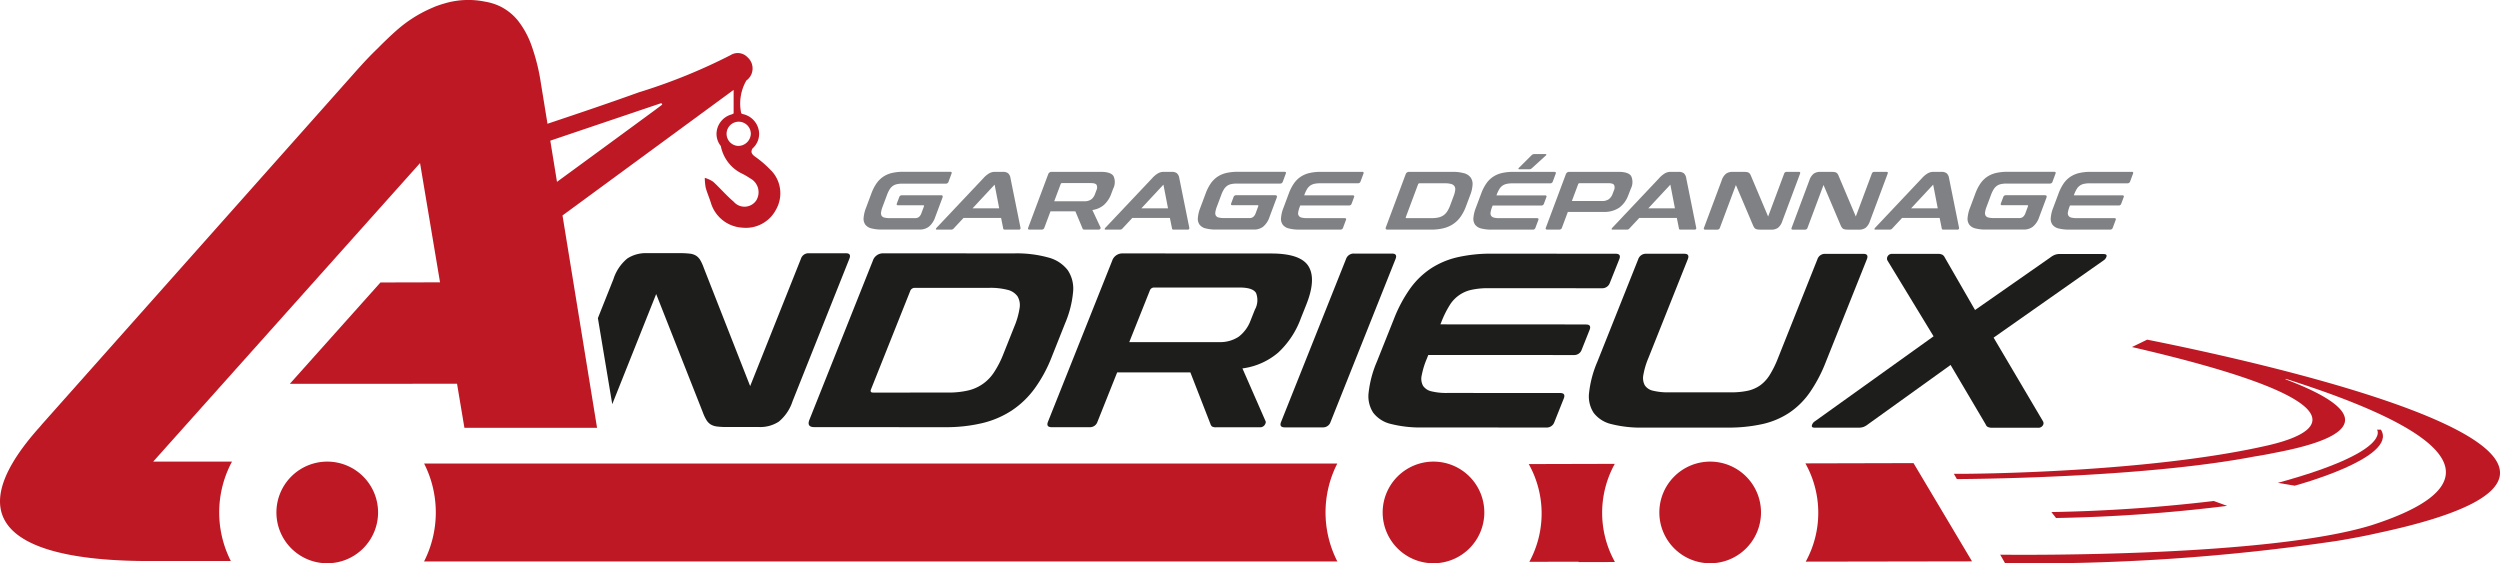 <?xml version="1.0" encoding="UTF-8"?>
<svg xmlns="http://www.w3.org/2000/svg" xmlns:xlink="http://www.w3.org/1999/xlink" id="Groupe_230" data-name="Groupe 230" width="215.228" height="48.495" viewBox="0 0 215.228 48.495">
  <defs>
    <clipPath id="clip-path">
      <rect id="Rectangle_94" data-name="Rectangle 94" width="215.228" height="48.495" fill="none"></rect>
    </clipPath>
  </defs>
  <g id="Groupe_187" data-name="Groupe 187" clip-path="url(#clip-path)">
    <path id="Tracé_381" data-name="Tracé 381" d="M204.892,146.449a9.26,9.26,0,0,1-.006-8.435H126.268a9.312,9.312,0,0,1-.006,8.435Z" transform="translate(-89.756 -98.11)" fill="#bd1823"></path>
    <path id="Tracé_382" data-name="Tracé 382" d="M416.079,146.2a4.376,4.376,0,1,1,4.376-4.376,4.381,4.381,0,0,1-4.376,4.376" transform="translate(-292.668 -97.707)" fill="#bd1823"></path>
    <path id="Tracé_383" data-name="Tracé 383" d="M462.6,138.118h0l-3.134.008-4.27.011a8.718,8.718,0,0,1,.052,8.412l4.239-.005v.031l3.123-.006-.015-.028h.005a8.7,8.7,0,0,1,0-8.421Z" transform="translate(-323.583 -98.184)" fill="#bd1823"></path>
    <path id="Tracé_384" data-name="Tracé 384" d="M551.925,146.354l-5.038-8.458-9.308.023a8.721,8.721,0,0,1,.028,8.459Z" transform="translate(-382.15 -98.026)" fill="#bd1823"></path>
    <path id="Tracé_385" data-name="Tracé 385" d="M498.466,146.2a4.376,4.376,0,1,1,4.376-4.376,4.381,4.381,0,0,1-4.376,4.376" transform="translate(-351.235 -97.707)" fill="#bd1823"></path>
    <path id="Tracé_386" data-name="Tracé 386" d="M262.856,81.455a8.954,8.954,0,0,0,.69-2.7,2.86,2.86,0,0,0-.459-1.882,3.09,3.09,0,0,0-1.673-1.091,10.217,10.217,0,0,0-2.943-.354l-10.381-.006c-.022,0-.043,0-.064,0h-.8a.923.923,0,0,0-.921.641L240.85,89.742q-.256.641.41.642l10.381.006c.108,0,.215,0,.321,0h.544a13.48,13.48,0,0,0,3.224-.351,8.07,8.07,0,0,0,2.542-1.089,7.734,7.734,0,0,0,1.959-1.88,12.039,12.039,0,0,0,1.466-2.7Zm-16.53,5.955q-.289,0-.178-.278l3.367-8.443a.416.416,0,0,1,.379-.295l6.439,0a5.9,5.9,0,0,1,1.573.172,1.463,1.463,0,0,1,.854.556,1.487,1.487,0,0,1,.179,1.026,6.611,6.611,0,0,1-.453,1.582l-.937,2.351a8.373,8.373,0,0,1-.808,1.581,3.619,3.619,0,0,1-2.295,1.581,7.365,7.365,0,0,1-1.532.166Z" transform="translate(-171.163 -53.613)" fill="#1d1d1b"></path>
    <path id="Tracé_387" data-name="Tracé 387" d="M333.685,81.09l.486-1.219q.869-2.18.2-3.292t-3.217-1.113l-11.912-.007c-.022,0-.043,0-.064,0h-.8a.923.923,0,0,0-.921.641l-5.523,13.85q-.187.47.323.47h2.4c.022,0,.043,0,.064,0h.8a.677.677,0,0,0,.675-.47l1.695-4.25,6.3,0,1.732,4.448a.432.432,0,0,0,.137.214.7.7,0,0,0,.374.064l2.862,0c.016,0,.029,0,.043,0h.821a.473.473,0,0,0,.44-.213q.129-.213.061-.321l-1.986-4.533A5.916,5.916,0,0,0,331.75,84a7.537,7.537,0,0,0,1.935-2.906m-14.753,2,1.773-4.446a.378.378,0,0,1,.357-.252l7.376,0q1.131,0,1.409.471a1.678,1.678,0,0,1-.1,1.432l-.358.9a3.129,3.129,0,0,1-1.037,1.432,2.89,2.89,0,0,1-1.634.465Z" transform="translate(-221.712 -53.642)" fill="#1d1d1b"></path>
    <path id="Tracé_388" data-name="Tracé 388" d="M390.917,75.5h-2.4c-.023,0-.045,0-.067,0h-.8a.691.691,0,0,0-.7.47l-5.591,14.022q-.188.47.323.47h2.4c.022,0,.043,0,.064,0h.8a.676.676,0,0,0,.675-.47l5.591-14.022q.187-.47-.3-.47" transform="translate(-271.069 -53.669)" fill="#1d1d1b"></path>
    <path id="Tracé_389" data-name="Tracé 389" d="M426.21,81.618l-12.533-.007.085-.214a8.541,8.541,0,0,1,.691-1.4,2.921,2.921,0,0,1,1.932-1.367,6.614,6.614,0,0,1,1.294-.134l9.021.005c.023,0,.045,0,.067,0h.8a.692.692,0,0,0,.7-.47l.81-2.031q.187-.47-.323-.47l-9.76-.005c-.117,0-.231,0-.345,0h-.52a12.931,12.931,0,0,0-2.985.308,7.1,7.1,0,0,0-2.311.982,6.914,6.914,0,0,0-1.782,1.741,12.152,12.152,0,0,0-1.383,2.607L408.2,84.84a9.346,9.346,0,0,0-.7,2.619,2.6,2.6,0,0,0,.388,1.753,2.685,2.685,0,0,0,1.531.974,10.317,10.317,0,0,0,2.742.3l9.76.006c.023,0,.045,0,.067,0h.8a.691.691,0,0,0,.7-.47l.81-2.031q.187-.47-.323-.47l-9.693-.005a5.42,5.42,0,0,1-1.375-.14,1.177,1.177,0,0,1-.722-.471,1.26,1.26,0,0,1-.119-.9,6.975,6.975,0,0,1,.425-1.4l.143-.359,11.67.006c.022,0,.043,0,.064,0h.8a.677.677,0,0,0,.676-.47l.673-1.689q.188-.47-.3-.47" transform="translate(-289.67 -53.686)" fill="#1d1d1b"></path>
    <path id="Tracé_390" data-name="Tracé 390" d="M497.073,76.028q.187-.47-.3-.47h-2.418c-.022,0-.043,0-.064,0h-.8a.677.677,0,0,0-.675.47l-3.4,8.528a8.72,8.72,0,0,1-.7,1.421,3.155,3.155,0,0,1-.824.9,2.949,2.949,0,0,1-1.086.47,6.567,6.567,0,0,1-1.293.134l-5.473,0a5.421,5.421,0,0,1-1.375-.14,1.129,1.129,0,0,1-.711-.471,1.342,1.342,0,0,1-.119-.9,6.536,6.536,0,0,1,.423-1.421l3.4-8.528q.187-.47-.3-.47h-2.4c-.023,0-.045,0-.067,0h-.8a.691.691,0,0,0-.7.47l-3.528,8.849a9.323,9.323,0,0,0-.7,2.619,2.6,2.6,0,0,0,.388,1.753,2.681,2.681,0,0,0,1.531.974,10.328,10.328,0,0,0,2.742.3l6.388,0c.121,0,.24,0,.358,0h.506a13.464,13.464,0,0,0,2.992-.3,6.942,6.942,0,0,0,2.317-.971,6.764,6.764,0,0,0,1.775-1.752,12.63,12.63,0,0,0,1.377-2.618Z" transform="translate(-336.354 -53.704)" fill="#1d1d1b"></path>
    <path id="Tracé_391" data-name="Tracé 391" d="M564.6,75.6l-2.883,0c-.019,0-.034,0-.053,0h-.812a1.2,1.2,0,0,0-.451.074,1.616,1.616,0,0,0-.378.224l-6.483,4.525-2.612-4.534a.52.52,0,0,0-.2-.224.788.788,0,0,0-.392-.075l-3.038,0c-.016,0-.03,0-.045,0h-.819a.418.418,0,0,0-.414.2.384.384,0,0,0-.03.353l3.98,6.544L539.756,90a.6.6,0,0,0-.262.352c-.032.136.048.2.241.2l2.884,0c.048,0,.093,0,.136,0h.729a1.339,1.339,0,0,0,.458-.064,1.632,1.632,0,0,0,.393-.235l7.1-5.1,3.016,5.106a.408.408,0,0,0,.195.235.941.941,0,0,0,.4.064h3.039c.016,0,.029,0,.045,0h.819a.443.443,0,0,0,.425-.2.325.325,0,0,0,.018-.353L555.138,82.8l9.46-6.644a.6.6,0,0,0,.263-.352q.047-.2-.263-.2" transform="translate(-383.506 -53.733)" fill="#1d1d1b"></path>
    <path id="Tracé_392" data-name="Tracé 392" d="M199.379,75.387H197.05c-.022,0-.043,0-.064,0h-.8a.677.677,0,0,0-.675.47l-4.373,10.968-3.995-10.185a4.051,4.051,0,0,0-.294-.652,1.169,1.169,0,0,0-.357-.385,1.29,1.29,0,0,0-.548-.182,7.216,7.216,0,0,0-.87-.043H183.12c-.047,0-.092,0-.138,0h-.726a2.925,2.925,0,0,0-1.692.459,3.783,3.783,0,0,0-1.191,1.763l-1.344,3.371,1.237,7.41,3.781-9.482,4.017,10.186a3.733,3.733,0,0,0,.319.674,1.136,1.136,0,0,0,.372.374,1.411,1.411,0,0,0,.542.171,6.635,6.635,0,0,0,.837.043h1.908c.047,0,.093,0,.139,0h.726a2.926,2.926,0,0,0,1.691-.459,3.783,3.783,0,0,0,1.191-1.763l4.892-12.269q.187-.47-.3-.47" transform="translate(-126.556 -53.584)" fill="#1d1d1b"></path>
    <path id="Tracé_393" data-name="Tracé 393" d="M263.778,53.189h-3.352a.224.224,0,0,0-.225.164l-.2.533q-.061.163.1.163h2.175c.06,0,.078.031.055.093l-.215.575a.746.746,0,0,1-.215.338.508.508,0,0,1-.318.1h-2.193a1.867,1.867,0,0,1-.461-.046.392.392,0,0,1-.242-.157.449.449,0,0,1-.048-.3,2.121,2.121,0,0,1,.128-.472l.383-1.023a2.565,2.565,0,0,1,.223-.469,1.057,1.057,0,0,1,.27-.3.969.969,0,0,1,.359-.156,2.331,2.331,0,0,1,.5-.046h3.719a.225.225,0,0,0,.225-.164l.26-.7c.039-.1,0-.157-.1-.157h-4.02a4.309,4.309,0,0,0-1,.1,2.309,2.309,0,0,0-.764.327,2.218,2.218,0,0,0-.58.579,3.9,3.9,0,0,0-.439.867l-.457,1.222a3.039,3.039,0,0,0-.21.871.871.871,0,0,0,.146.583.927.927,0,0,0,.521.323,3.5,3.5,0,0,0,.921.1h3.255a1.26,1.26,0,0,0,.775-.245,1.809,1.809,0,0,0,.552-.842l.619-1.656c.053-.142.006-.213-.143-.213" transform="translate(-182.787 -36.376)" fill="#808184"></path>
    <path id="Tracé_394" data-name="Tracé 394" d="M284.873,51.282a.727.727,0,0,0-.434-.111h-.694a1,1,0,0,0-.457.111,2.1,2.1,0,0,0-.524.43l-4.031,4.27a.194.194,0,0,0-.063.117c0,.031.034.046.1.046h1.221a.273.273,0,0,0,.206-.092l.854-.917h3.233l.184.917q.011.092.136.092h1.2a.131.131,0,0,0,.15-.164l-.861-4.27a.685.685,0,0,0-.218-.43m-3.048,3.03,1.9-2.039.394,2.039Z" transform="translate(-198.099 -36.376)" fill="#808184"></path>
    <path id="Tracé_395" data-name="Tracé 395" d="M313.27,53.041l.151-.405a1.25,1.25,0,0,0,.038-1.095q-.233-.369-1.087-.369H308.13a.3.3,0,0,0-.3.213l-1.721,4.6c-.039.1,0,.156.112.156h1.058a.218.218,0,0,0,.222-.156l.529-1.414h2.142l.62,1.478a.149.149,0,0,0,.047.071.239.239,0,0,0,.126.021h1.214a.155.155,0,0,0,.145-.071q.041-.071.017-.107l-.706-1.506a1.927,1.927,0,0,0,1.016-.455,2.414,2.414,0,0,0,.621-.966m-4.919.668.553-1.478a.124.124,0,0,1,.128-.086h2.491c.252,0,.411.053.476.156a.554.554,0,0,1-.022.476l-.112.3a1,1,0,0,1-.334.476.987.987,0,0,1-.593.156Z" transform="translate(-217.593 -36.377)" fill="#808184"></path>
    <path id="Tracé_396" data-name="Tracé 396" d="M335.143,51.282a.727.727,0,0,0-.434-.111h-.694a1,1,0,0,0-.457.111,2.1,2.1,0,0,0-.524.43L329,55.982a.192.192,0,0,0-.062.117c0,.031.034.046.1.046h1.221a.272.272,0,0,0,.205-.092l.855-.917h3.233l.185.917c.007.062.052.092.136.092h1.2a.131.131,0,0,0,.15-.164l-.861-4.27a.685.685,0,0,0-.218-.43m-3.048,3.03,1.9-2.039.394,2.039Z" transform="translate(-233.835 -36.376)" fill="#808184"></path>
    <path id="Tracé_397" data-name="Tracé 397" d="M363.983,52.024l.26-.7c.039-.1,0-.157-.1-.157h-4.02a4.3,4.3,0,0,0-1,.1,2.312,2.312,0,0,0-.764.327,2.214,2.214,0,0,0-.58.579,3.908,3.908,0,0,0-.439.867l-.457,1.222a3.037,3.037,0,0,0-.21.871.874.874,0,0,0,.146.583.927.927,0,0,0,.521.323,3.5,3.5,0,0,0,.92.1h3.256a1.259,1.259,0,0,0,.774-.245,1.813,1.813,0,0,0,.552-.842l.619-1.656c.053-.142.006-.213-.143-.213h-3.352a.224.224,0,0,0-.224.164l-.2.533q-.061.163.1.163h2.175c.059,0,.077.031.054.093l-.215.575a.746.746,0,0,1-.215.338.507.507,0,0,1-.318.1h-2.193a1.869,1.869,0,0,1-.462-.046.394.394,0,0,1-.242-.157.449.449,0,0,1-.048-.3,2.133,2.133,0,0,1,.128-.472l.383-1.023a2.545,2.545,0,0,1,.223-.469,1.061,1.061,0,0,1,.27-.3.971.971,0,0,1,.359-.156,2.315,2.315,0,0,1,.5-.046h3.719a.224.224,0,0,0,.224-.164" transform="translate(-253.547 -36.376)" fill="#808184"></path>
    <path id="Tracé_398" data-name="Tracé 398" d="M388.417,51.172h-3.523a4.3,4.3,0,0,0-1,.1,2.308,2.308,0,0,0-.764.326,2.222,2.222,0,0,0-.58.579,3.9,3.9,0,0,0-.439.867l-.457,1.222a3.022,3.022,0,0,0-.21.871.872.872,0,0,0,.146.582.929.929,0,0,0,.521.324,3.5,3.5,0,0,0,.92.1h3.523a.223.223,0,0,0,.229-.156l.252-.675c.039-.1,0-.156-.112-.156h-3.244a1.839,1.839,0,0,1-.462-.046.407.407,0,0,1-.246-.156.42.42,0,0,1-.048-.3,2.258,2.258,0,0,1,.13-.465l.045-.121H387.3a.219.219,0,0,0,.222-.156l.21-.561c.039-.1,0-.156-.1-.156h-4.194l.027-.071a2.791,2.791,0,0,1,.218-.465.991.991,0,0,1,.271-.3,1,1,0,0,1,.363-.157,2.315,2.315,0,0,1,.5-.046h3.244a.224.224,0,0,0,.229-.156l.252-.675c.039-.1,0-.157-.112-.157" transform="translate(-271.159 -36.377)" fill="#808184"></path>
    <path id="Tracé_399" data-name="Tracé 399" d="M419.331,51.289a3.48,3.48,0,0,0-.988-.117h-3.73a.3.3,0,0,0-.3.213l-1.7,4.548q-.08.213.143.213h3.73a4.505,4.505,0,0,0,1.076-.117,2.646,2.646,0,0,0,.841-.363,2.484,2.484,0,0,0,.638-.625,3.869,3.869,0,0,0,.466-.9l.361-.966a2.911,2.911,0,0,0,.206-.9.964.964,0,0,0-.171-.625,1.07,1.07,0,0,0-.57-.363m-4.942,3.869q-.1,0-.062-.092l1.049-2.807a.135.135,0,0,1,.134-.1h2.179a1.986,1.986,0,0,1,.528.057.505.505,0,0,1,.291.184.5.5,0,0,1,.069.341,2.141,2.141,0,0,1-.137.526l-.292.782a2.7,2.7,0,0,1-.256.526,1.216,1.216,0,0,1-.324.341,1.254,1.254,0,0,1-.429.184,2.534,2.534,0,0,1-.57.057Z" transform="translate(-293.299 -36.377)" fill="#808184"></path>
    <path id="Tracé_400" data-name="Tracé 400" d="M444.9,53.2h-4.194l.027-.071a2.8,2.8,0,0,1,.218-.465.992.992,0,0,1,.271-.3,1.007,1.007,0,0,1,.363-.157,2.317,2.317,0,0,1,.5-.046h3.244a.223.223,0,0,0,.229-.156l.252-.675c.039-.1,0-.157-.112-.157h-3.523a4.3,4.3,0,0,0-1,.1,2.311,2.311,0,0,0-.764.327,2.214,2.214,0,0,0-.58.579,3.9,3.9,0,0,0-.439.867l-.457,1.222a3.022,3.022,0,0,0-.21.871.873.873,0,0,0,.146.583.93.93,0,0,0,.521.323,3.5,3.5,0,0,0,.92.1h3.523a.223.223,0,0,0,.229-.156l.252-.675c.039-.1,0-.156-.112-.156h-3.244a1.839,1.839,0,0,1-.462-.046.405.405,0,0,1-.246-.156.42.42,0,0,1-.048-.3,2.261,2.261,0,0,1,.13-.465l.045-.121h4.194a.219.219,0,0,0,.222-.156l.21-.561c.039-.1,0-.156-.1-.156" transform="translate(-311.877 -36.376)" fill="#808184"></path>
    <path id="Tracé_401" data-name="Tracé 401" d="M467.347,53.162l.2-.526a1.251,1.251,0,0,0,.038-1.095q-.233-.369-1.087-.369h-4.242a.3.3,0,0,0-.3.213l-1.721,4.6c-.039.1,0,.156.112.156H461.4a.219.219,0,0,0,.221-.156l.51-1.364H465.2a2.277,2.277,0,0,0,1.363-.37,2.3,2.3,0,0,0,.78-1.094m-4.866.526.542-1.449a.124.124,0,0,1,.128-.085h2.49q.379,0,.476.156a.552.552,0,0,1-.022.476l-.1.27a1,1,0,0,1-.334.476.988.988,0,0,1-.593.156Z" transform="translate(-327.153 -36.377)" fill="#808184"></path>
    <path id="Tracé_402" data-name="Tracé 402" d="M486.082,51.282a.727.727,0,0,0-.434-.111h-.694a1,1,0,0,0-.457.111,2.1,2.1,0,0,0-.524.43l-4.031,4.27a.194.194,0,0,0-.063.117c0,.031.034.046.1.046H481.2a.273.273,0,0,0,.206-.092l.854-.917h3.233l.184.917q.011.092.136.092h1.2a.131.131,0,0,0,.15-.164l-.861-4.27a.685.685,0,0,0-.218-.43m-3.048,3.03,1.9-2.039.394,2.039Z" transform="translate(-341.133 -36.376)" fill="#808184"></path>
    <path id="Tracé_403" data-name="Tracé 403" d="M515.482,51.172h-1.036a.219.219,0,0,0-.222.157l-1.378,3.688L511.4,51.592a1.378,1.378,0,0,0-.1-.217.409.409,0,0,0-.123-.128.45.45,0,0,0-.185-.06,2.409,2.409,0,0,0-.291-.014h-.91a.961.961,0,0,0-.562.153,1.209,1.209,0,0,0-.382.586l-1.525,4.079q-.059.157.112.156h1.036a.219.219,0,0,0,.222-.156l1.379-3.688,1.455,3.426a1.263,1.263,0,0,0,.113.223.392.392,0,0,0,.128.125.5.5,0,0,0,.183.057,2.3,2.3,0,0,0,.28.014h.895a.966.966,0,0,0,.562-.153,1.213,1.213,0,0,0,.383-.586l1.524-4.079q.058-.157-.1-.157" transform="translate(-360.626 -36.377)" fill="#808184"></path>
    <path id="Tracé_404" data-name="Tracé 404" d="M541.593,51.172h-1.036a.22.22,0,0,0-.222.157l-1.378,3.688-1.448-3.425a1.372,1.372,0,0,0-.1-.217.408.408,0,0,0-.123-.128.452.452,0,0,0-.185-.06,2.419,2.419,0,0,0-.292-.014h-.91a.962.962,0,0,0-.562.153,1.208,1.208,0,0,0-.382.586l-1.525,4.079q-.059.157.112.156h1.036a.219.219,0,0,0,.221-.156l1.379-3.688,1.455,3.426a1.265,1.265,0,0,0,.113.223.39.39,0,0,0,.128.125.493.493,0,0,0,.182.057,2.3,2.3,0,0,0,.281.014h.894a.966.966,0,0,0,.562-.153,1.213,1.213,0,0,0,.382-.586l1.524-4.079q.058-.157-.1-.157" transform="translate(-379.188 -36.377)" fill="#808184"></path>
    <path id="Tracé_405" data-name="Tracé 405" d="M564.338,51.282a.728.728,0,0,0-.434-.111h-.694a1,1,0,0,0-.457.111,2.1,2.1,0,0,0-.524.43l-4.031,4.27a.2.2,0,0,0-.063.117c0,.031.034.046.1.046h1.221a.273.273,0,0,0,.206-.092l.854-.917h3.233l.184.917q.011.092.136.092h1.2a.131.131,0,0,0,.15-.164l-.861-4.27a.685.685,0,0,0-.218-.43m-3.048,3.03,1.9-2.039.394,2.039Z" transform="translate(-396.763 -36.376)" fill="#808184"></path>
    <path id="Tracé_406" data-name="Tracé 406" d="M593.177,52.024l.26-.7c.039-.1,0-.157-.1-.157h-4.02a4.3,4.3,0,0,0-1,.1,2.308,2.308,0,0,0-.764.327,2.21,2.21,0,0,0-.58.579,3.9,3.9,0,0,0-.439.867l-.457,1.222a3.043,3.043,0,0,0-.21.871.873.873,0,0,0,.146.583.926.926,0,0,0,.521.323,3.5,3.5,0,0,0,.921.1h3.255a1.26,1.26,0,0,0,.775-.245,1.807,1.807,0,0,0,.552-.842l.619-1.656c.053-.142.005-.213-.143-.213H589.16a.224.224,0,0,0-.224.164l-.2.533q-.061.163.1.163h2.175c.059,0,.077.031.055.093l-.215.575a.746.746,0,0,1-.215.338.507.507,0,0,1-.318.1h-2.193a1.87,1.87,0,0,1-.462-.046.392.392,0,0,1-.242-.157.448.448,0,0,1-.048-.3,2.136,2.136,0,0,1,.128-.472l.383-1.023a2.546,2.546,0,0,1,.224-.469,1.057,1.057,0,0,1,.27-.3.974.974,0,0,1,.359-.156,2.313,2.313,0,0,1,.5-.046h3.719a.224.224,0,0,0,.224-.164" transform="translate(-416.475 -36.376)" fill="#808184"></path>
    <path id="Tracé_407" data-name="Tracé 407" d="M617.61,51.172h-3.522a4.3,4.3,0,0,0-1,.1,2.311,2.311,0,0,0-.764.326,2.222,2.222,0,0,0-.58.579,3.919,3.919,0,0,0-.439.867l-.457,1.222a3.037,3.037,0,0,0-.21.871.873.873,0,0,0,.146.582.927.927,0,0,0,.521.324,3.5,3.5,0,0,0,.92.1h3.522a.223.223,0,0,0,.229-.156l.252-.675c.039-.1,0-.156-.112-.156h-3.244a1.843,1.843,0,0,1-.462-.046.408.408,0,0,1-.246-.156.421.421,0,0,1-.048-.3,2.274,2.274,0,0,1,.13-.465l.045-.121h4.194a.219.219,0,0,0,.222-.156l.21-.561c.039-.1,0-.156-.1-.156h-4.194l.027-.071a2.8,2.8,0,0,1,.218-.465.948.948,0,0,1,.634-.455,2.318,2.318,0,0,1,.5-.046h3.244A.223.223,0,0,0,617.47,52l.252-.675c.039-.1,0-.157-.112-.157" transform="translate(-434.086 -36.377)" fill="#808184"></path>
    <path id="Tracé_408" data-name="Tracé 408" d="M452.228,47.178h.82a.293.293,0,0,0,.142-.032.563.563,0,0,0,.131-.1L454.469,46c.051-.042.068-.076.052-.1s-.051-.036-.106-.036H453.5a.391.391,0,0,0-.28.135l-1.051,1.045c-.045.043-.061.076-.044.1s.051.036.106.036" transform="translate(-321.397 -32.603)" fill="#808184"></path>
    <path id="Tracé_409" data-name="Tracé 409" d="M86.682,146.2a4.376,4.376,0,1,1,4.376-4.376,4.381,4.381,0,0,1-4.376,4.376" transform="translate(-58.509 -97.707)" fill="#bd1823"></path>
    <path id="Tracé_410" data-name="Tracé 410" d="M624.8,149.175a138.463,138.463,0,0,1-13.979.953l.4.511a139.143,139.143,0,0,0,14.731-1.043Z" transform="translate(-434.214 -106.044)" fill="#bd1823"></path>
    <path id="Tracé_411" data-name="Tracé 411" d="M686.8,127.946s1.382,1.859-8.542,4.576l1.453.243s8.938-2.4,7.422-4.819Z" transform="translate(-482.157 -90.953)" fill="#bd1823"></path>
    <path id="Tracé_412" data-name="Tracé 412" d="M598.427,101.141l-.116.057-1.19.577c18.584,4.282,17.734,7.091,11.648,8.48-10.14,2.314-25.193,2.455-26.979,2.435l.259.453c2.816-.019,16.472-.2,25.578-1.938,1.127-.18,1.657-.3,1.657-.3,9.486-1.766,6.6-4.263,1.043-6.355l.047-.036c18.986,6.021,15.186,10.1,7.324,12.616-8.85,2.7-29.723,2.546-31.919,2.522l.422.737a179.293,179.293,0,0,0,28.622-1.933c2.2-.367,3.321-.638,3.321-.638h0c29.5-6.235-10.6-14.868-19.716-16.679" transform="translate(-413.578 -71.898)" fill="#bd1823"></path>
    <path id="Tracé_413" data-name="Tracé 413" d="M66.414,14.711a8.9,8.9,0,0,0-1.429-1.239c-.276-.213-.364-.374-.215-.674a1.7,1.7,0,0,0,.585-1.276A1.77,1.77,0,0,0,63.9,9.812a.274.274,0,0,1-.092-.081,3.971,3.971,0,0,1,.447-2.8,1.277,1.277,0,0,0,.1-2A1.155,1.155,0,0,0,62.9,4.744a48.819,48.819,0,0,1-7.887,3.2c-2.613.942-5.245,1.829-7.879,2.711l-.564-3.463A17.268,17.268,0,0,0,45.8,4.038,7.643,7.643,0,0,0,44.61,1.8,4.529,4.529,0,0,0,42.827.445,5,5,0,0,0,41.734.138h0a7.185,7.185,0,0,0-3.382.134v0l-.069.021c-.211.059-.426.126-.647.209h0l-.01,0c-.158.06-.318.128-.479.2a11.288,11.288,0,0,0-3.064,1.966h0c-.468.408-1.066.991-1.608,1.536-.453.436-.922.92-1.4,1.448l-.036.038h0c-.188.206-.378.417-.57.637L3.683,36.45h0c-.107.121-.2.238-.305.356l-.022.023C-4.6,45.766,2.823,48.3,12.837,48.3h7.036a9.239,9.239,0,0,1,.1-8.56H13.188l22.974-25.7,1.721,10.266-5.128.012-7.8,8.721H39.347l.635,3.79H51.4l-2.974-18.28L63.159,7.738V9.768L63,9.847a1.761,1.761,0,0,0-1.315,1.674,1.684,1.684,0,0,0,.372,1.051,3.345,3.345,0,0,0,1.694,2.31,6.2,6.2,0,0,1,.827.471,1.348,1.348,0,0,1,.524,1.91,1.221,1.221,0,0,1-1.939.1C62.537,16.833,62,16.2,61.4,15.647a2.66,2.66,0,0,0-.724-.335,4.779,4.779,0,0,0,.077.836c.115.432.3.845.435,1.272A3.008,3.008,0,0,0,63.912,19.6a2.926,2.926,0,0,0,2.9-1.564,2.83,2.83,0,0,0-.394-3.328M56.366,9.492q-4.2,3.085-8.414,6.164l-.577-3.547,9.566-3.234.075.13c-.217.162-.432.326-.65.487m7.149,3.07a1.044,1.044,0,1,1,1.125-1.041,1.085,1.085,0,0,1-1.125,1.041" transform="translate(0 0)" fill="#bd1823"></path>
  </g>
</svg>
